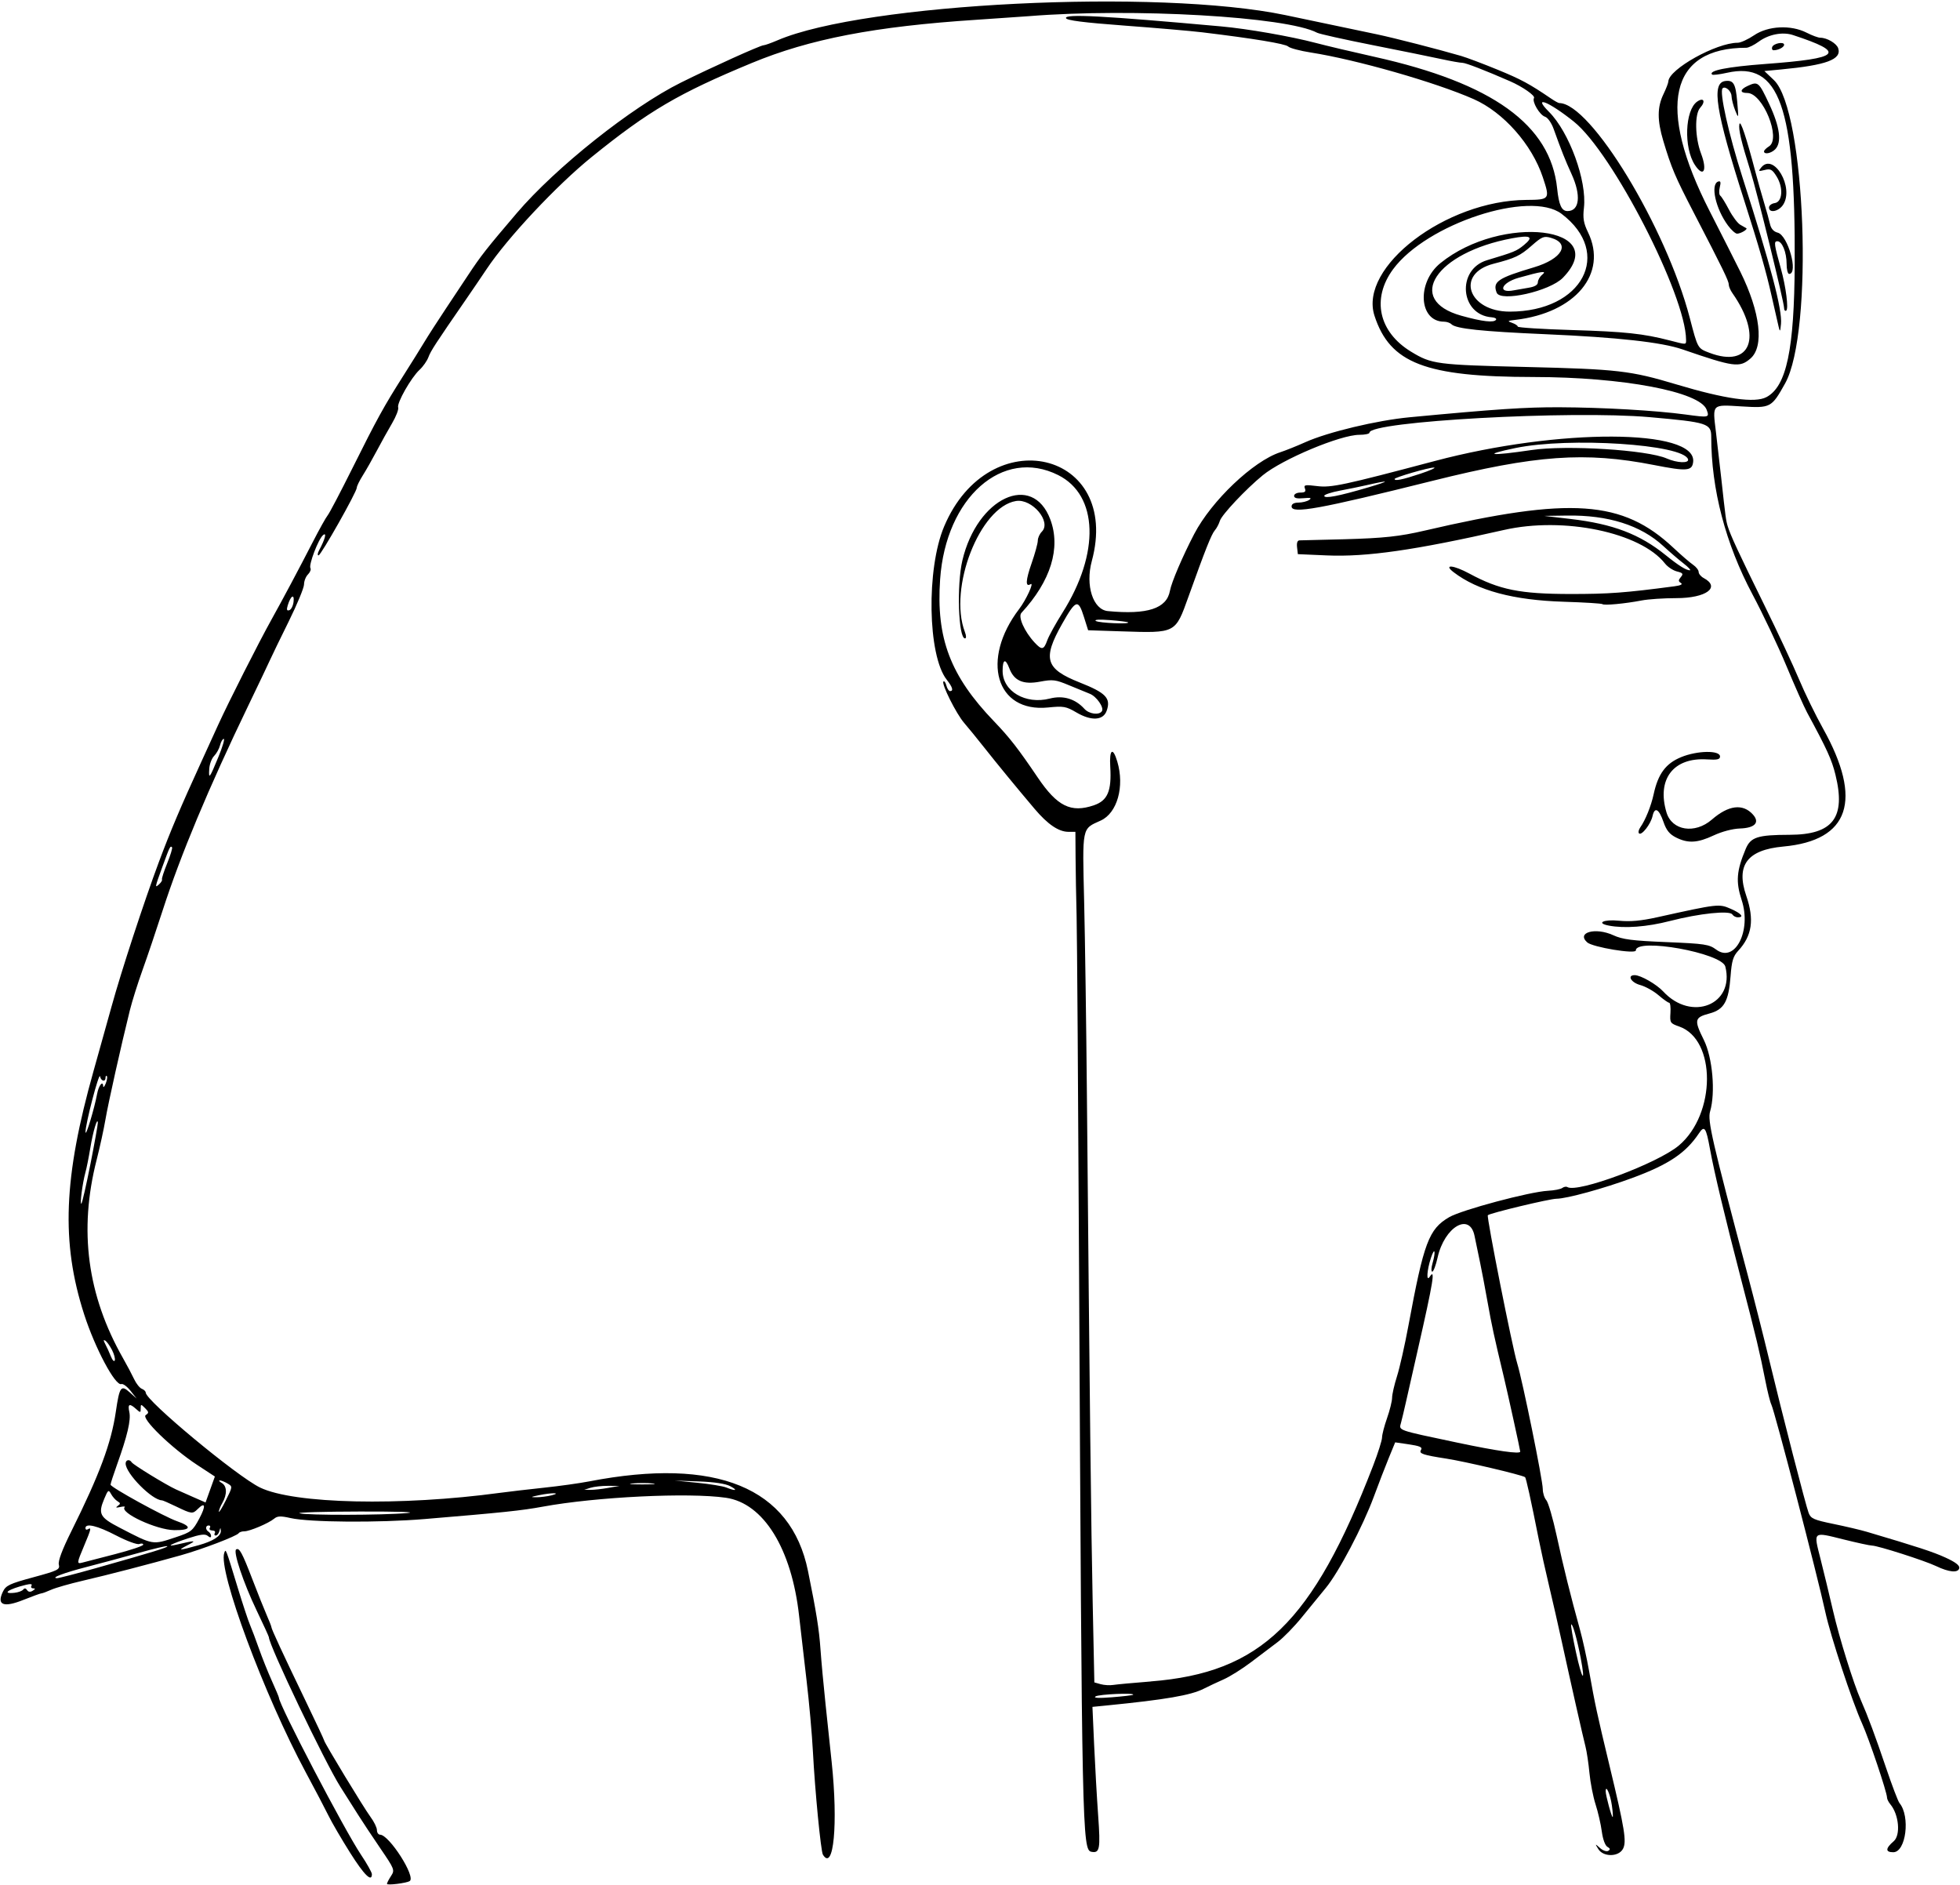 <?xml version="1.0" encoding="UTF-8" standalone="no"?>
<svg id="svg4162" xmlns:rdf="http://www.w3.org/1999/02/22-rdf-syntax-ns#" xmlns="http://www.w3.org/2000/svg" height="750" viewBox="0 0 780 750" width="780" version="1.1" xmlns:cc="http://creativecommons.org/ns#" xmlns:dc="http://purl.org/dc/elements/1.1/">
<path id="path4172" d="m154 749.59c0-0.365 0.722-1.764 1.604-3.111 1.557-2.376 1.432-2.699-4.25-11.027-3.22-4.718-7.179-10.689-8.8-13.267-1.62-2.57-4.8-7.6-7.08-11.18-6.11-9.62-28.47-56.39-28.47-59.56 0-0.261-2.207-5.078-4.905-10.705-5.226-10.901-9.417-23.414-8.112-24.221 1.262-0.78 2.416 1.353 6.492 11.99 2.107 5.5 4.662 11.888 5.678 14.195 1.016 2.307 1.846 4.434 1.846 4.725 0 0.747 4.523 10.509 13.381 28.881 4.19 8.691 7.619 16.002 7.619 16.247 0 0.799 15.807 26.857 18.439 30.396 1.409 1.894 2.561 4.257 2.561 5.25 0 0.993 0.562 1.814 1.25 1.824 3.653 0.055 14.376 16.858 11.782 18.462-1.35 0.83-9.03 1.78-9.03 1.11zm-14.65-12.35c-3.381-5.357-7.252-11.99-8.601-14.74s-5.405-10.478-9.012-17.173c-16.596-30.801-35.054-80.49-32.483-87.444 0.632-1.711 0.502-2.049 5.274 13.617 2.011 6.6 4.238 13.35 4.949 15 0.711 1.65 2.322 5.925 3.579 9.5s3.558 9.324 5.114 12.775c1.555 3.451 2.828 6.483 2.828 6.736 0 2.777 26.047 52.613 32.654 62.478 2.39 3.569 4.346 7.057 4.346 7.75 0 3.36-3.063 0.35-8.647-8.499zm188.14 0.749c-0.83-1.35-3.17-25.43-3.98-40.99-0.357-6.875-1.503-19.7-2.547-28.5-1.044-8.8-2.37-20.275-2.947-25.5-2.963-26.82-14.145-44.87-29.141-47.038-14.847-2.146-51.625-0.356-72.874 3.548-8.48 1.558-15.813 2.326-47 4.924-18.297 1.524-45.843 1.322-53.384-0.392-3.891-0.884-5.212-0.836-6.5 0.237-2.216 1.846-9.801 5.059-11.899 5.04-0.944-0.008-1.945 0.327-2.223 0.746-0.759 1.145-14.483 6.385-22.995 8.78-12.563 3.535-28.989 7.796-39 10.116-5.225 1.211-10.918 2.84-12.651 3.62-1.744 0.78-3.468 1.42-3.841 1.42-0.373 0-3.614 1.175-7.203 2.61-7.903 3.162-10.701 2.052-8.166-3.239 1.206-2.517 2.596-3.179 12.088-5.755 9.882-2.682 10.683-3.08 10.185-5.065-0.353-1.407 1.348-5.951 4.905-13.103 11.305-22.728 15.943-35.18 17.783-47.741 1.462-9.982 2.06-10.803 5.569-7.644l2.707 2.437-2.444-3.102c-1.344-1.706-2.977-2.907-3.629-2.668-2.393 0.89-10.463-14.24-14.818-27.76-9.229-28.65-8.227-54.35 3.782-96.96 2.403-8.525 5.609-20 7.125-25.5 3.882-14.083 12.885-41.574 18.83-57.5 4.591-12.298 8.607-21.777 16.948-40 1.636-3.575 4.613-10.1 6.616-14.5 4.112-9.037 16.218-32.947 21.264-42 4.491-8.057 10.885-20.062 16.512-31 2.546-4.95 5.186-9.675 5.868-10.5 0.681-0.825 5.052-9.15 9.712-18.5 9.901-19.863 12.644-24.847 20.366-37 3.145-4.95 6.902-10.974 8.349-13.386 1.447-2.413 5.361-8.488 8.697-13.5s7.254-10.914 8.707-13.114c5.107-7.735 7.336-10.576 19.374-24.69 15.49-18.177 45.7-42.193 65.34-51.957 12.17-6.049 31.66-14.853 32.89-14.853 0.52 0 3.032-0.895 5.583-1.988 34.53-14.799 151.36-20.596 202.03-10.024 14.611 3.048 23.876 4.993 36.5 7.663 7.004 1.481 24.376 5.941 33.5 8.6 2.2 0.641 8.683 3.085 14.407 5.43 9.425 3.862 12.73 5.642 21.302 11.475 1.49 1.014 2.98 1.844 3.32 1.844 12.506 0 42.521 49.388 51.962 85.5 3.204 12.255 3.101 12.072 7.826 13.87 16.46 6.261 21.316-6.355 9.138-23.74-0.81-1.14-1.46-2.69-1.46-3.43 0-1.44-2.26-6.08-13.9-28.541-7.47-14.408-8.92-17.841-12.16-28.656-2.43-8.135-2.41-13.382 0.06-18.503 1.063-2.2 1.947-4.495 1.966-5.1 0.15-4.854 19.05-15.4 27.61-15.4 1.167 0 4.101-1.342 6.522-2.982 5.57-3.775 14.63-4.216 20.9-1.018 2.156 1.1 4.592 2 5.413 2 2.696 0 6.537 2.267 7.158 4.223 1.406 4.429-4.706 6.688-22.728 8.401l-6.657 0.633 3.804 3.621c12.623 12.018 15.866 100.25 4.436 120.69-5.413 9.679-5.719 9.84-17.39 9.129-11.874-0.723-11.502-1.093-10.142 10.093 0.582 4.792 1.552 13.212 2.154 18.712 1.685 15.395 1.845 16.578 2.541 18.864 1.099 3.608 4.219 10.331 14.452 31.136 5.41 11 11.697 24.441 13.971 29.869 2.273 5.428 6.553 14.203 9.511 19.5 15.931 28.534 10.542 44.54-15.812 46.963-14.357 1.32-18.927 7.41-14.724 19.626 3.251 9.448 2.304 15.889-3.208 21.837-2.028 2.188-2.59 4.049-3.046 10.078-0.765 10.115-2.575 13.326-8.387 14.88-6.007 1.607-6.21 2.555-2.255 10.532 3.476 7.01 4.695 20.955 2.488 28.457-1.062 3.609 0.731 11.403 14.896 64.759 2.555 9.625 6.377 24.7 8.494 33.5 5.386 22.396 14.685 58.505 15.843 61.522 0.847 2.205 2.08 2.749 9.829 4.338 4.874 0.999 10.887 2.418 13.362 3.152 20.688 6.139 26.238 7.959 31.285 10.256 3.927 1.788 5.68 3.131 5.459 4.183-0.42 1.998-4.024 1.679-9.244-0.819-4.543-2.174-23.225-8.146-25.5-8.152-0.825-0.002-5.95-1.111-11.389-2.465-12.282-3.057-11.92-3.365-9.099 7.743 1.291 5.083 3.546 14.417 5.011 20.742 2.508 10.828 8.117 28.827 11.062 35.5 2.735 6.198 5.786 14.391 10 26.856 2.39 7.071 4.803 13.406 5.36 14.078 4.387 5.285 2.585 19.566-2.469 19.566-3.2 0-3.144-1.522 0.162-4.366 2.832-2.436 2.097-10.602-1.325-14.713-0.73-0.88-1.32-2.06-1.32-2.65 0-2.114-7.126-23.284-9.915-29.455-4.008-8.87-12.554-34.772-14.625-44.327-3.176-14.654-20.202-80.08-21.506-82.642-0.46-0.903-1.532-5.178-2.382-9.5-2.208-11.22-3.663-17.308-9.53-39.858-6.565-25.233-10.799-42.948-12.504-52.313-1.569-8.62-2.203-9.517-4.397-6.228-5.224 7.829-12.012 12.384-26.385 17.705-11.387 4.216-26.226 8.292-30.278 8.318-2.756 0.017-26.486 5.707-27.346 6.557-0.575 0.568 9.761 52.674 11.695 58.962 2.112 6.864 10.172 46.483 10.172 50 0 1.563 0.63 3.553 1.4 4.421 0.77 0.868 2.618 7.204 4.107 14.079 2.689 12.419 5.588 24.092 9.31 37.5 1.069 3.85 2.703 11.275 3.631 16.5 2.344 13.196 3.165 16.998 8.094 37.5 6.094 25.345 6.897 30.312 5.365 33.174-1.738 3.247-7.831 3.294-9.808 0.076-1.366-2.224-1.358-2.228 0.696-0.402 1.145 1.018 2.614 1.517 3.27 1.112 0.874-0.54 0.782-0.965-0.343-1.595-0.902-0.505-1.821-3.023-2.231-6.112-0.383-2.889-1.496-7.728-2.473-10.753-0.977-3.025-2.076-8.65-2.442-12.5-0.366-3.85-1.072-8.575-1.569-10.5-1.024-3.968-5.745-24.858-9.49-42-1.382-6.325-3.639-16.225-5.016-22s-3.175-13.875-3.997-18c-3.314-16.644-5.15-24.971-5.566-25.241-1.445-0.937-23.859-6.214-31.252-7.357-9.33-1.44-11.04-2.01-10.18-3.4 0.741-1.198-0.295-1.643-5.62-2.414l-4.62-0.669-2.582 6.292c-1.42 3.461-4.076 10.342-5.901 15.292-4.391 11.907-14.036 30.22-19.164 36.385-2.262 2.72-6.534 7.946-9.493 11.615-2.959 3.668-7.267 8.094-9.573 9.835-2.306 1.741-7.085 5.357-10.62 8.036-3.535 2.679-8.452 5.763-10.927 6.854-2.475 1.091-6.075 2.784-8 3.761-5.057 2.567-15.115 4.299-38.359 6.604l-5.859 0.581 0.675 15.164c0.371 8.34 1.092 20.996 1.601 28.122 0.951 13.305 0.631 15.011-2.701 14.375-3.621-0.691-3.779-8.092-4.89-229.83-0.357-71.225-0.802-135.35-0.99-142.5-0.187-7.15-0.371-17.612-0.409-23.25l-0.07-10.26-2.75-0.004c-3.9-0.005-8.246-2.951-13.488-9.142-7.171-8.469-14.854-17.823-20.268-24.677-2.747-3.477-6.235-7.752-7.753-9.5-3.152-3.631-9.145-15.607-8.254-16.498 0.326-0.326 0.852 0.401 1.169 1.614 0.317 1.214 0.974 2.206 1.46 2.206 1.467 0 1.005-1.576-1.336-4.552-7.576-9.631-8.154-44.049-1.024-60.948 17.934-42.503 70.654-30.138 58.765 13.782-2.619 9.676 0.483 19.317 6.397 19.881 15.757 1.503 23.417-1.005 24.706-8.087 0.616-3.384 5.056-13.771 9.649-22.576 6.924-13.271 23.467-28.995 34.225-32.532 2.2-0.723 6.7-2.527 10-4.008 8.956-4.02 28.501-8.693 41.5-9.922 34.262-3.24 46.131-4.032 59.624-3.979 17.339 0.068 38.355 1.28 50.247 2.896 9.355 1.272 9.506 1.237 8.336-1.925-2.656-7.179-33.386-12.981-68.916-13.01-43.024-0.036-57.127-5.472-63.268-24.388-6.299-19.4 28.372-45.85 60.394-46.076 9.384-0.066 9.515-0.245 6.604-8.993-4.34-13.071-15.67-25.883-27.51-31.108-15.19-6.705-46.68-15.715-64.83-18.55-4.31-0.673-8.37-1.751-9.01-2.396-1.08-1.074-13.93-3.196-34.16-5.638-4.4-0.532-18.31-1.734-30.92-2.672-16.28-1.212-23.04-2.071-23.33-2.965-0.6-1.778 14.82-0.959 61.75 3.282 10.48 0.947 27.658 3.945 37.549 6.552 4.373 1.153 14.926 3.649 23.451 5.546 47.018 10.463 70.088 27.084 72.704 52.379 0.685 6.619 1.777 9 4.132 9 4.798 0 5.479-6.256 1.603-14.728-2.496-5.457-4.046-9.362-7.141-17.989-0.849-2.367-2.348-4.482-3.416-4.821-2.136-0.678-5.276-6.016-4.385-7.456 0.565-0.913-4.509-4.464-9.496-6.645-9.998-4.373-17.728-7.364-19-7.351-0.825 0.008-4.65-0.672-8.5-1.511-3.85-0.84-16.143-3.335-27.317-5.546-11.175-2.211-21.075-4.42-22-4.909-12.1-6.406-73.3-9.928-114.66-6.6-2.75 0.221-12.2 0.873-21 1.449-40.33 2.638-66.25 7.627-89.34 17.196-29.16 12.086-40.96 19.012-63.71 37.412-13.894 11.237-33.481 32.123-41.754 44.524-2.01 3.012-5.673 8.401-8.141 11.976-12.289 17.801-14.13 20.629-15.056 23.131-0.55 1.486-2.141 3.754-3.536 5.039-3.343 3.081-9.116 13.243-8.505 14.97 0.265 0.748-0.843 3.61-2.462 6.36s-4.36 7.683-6.092 10.963-4.22 7.658-5.528 9.73c-1.31 2.08-2.38 4.26-2.38 4.86 0 1.69-14.27 26.95-15.23 26.95-0.465 0-0.379-0.87 0.19-1.933 2.435-4.549 3.193-7.443 1.606-6.125-1.859 1.543-5.804 11.869-5.019 13.139 0.317 0.514-0.126 1.638-0.986 2.498-0.86 0.86-1.564 2.648-1.564 3.973s-2.731 7.93-6.068 14.679c-3.337 6.748-6.672 13.62-7.41 15.27-0.738 1.65-4.705 9.975-8.815 18.5-15.713 32.593-26.881 59.327-34.046 81.5-2.488 7.7-6.061 18.275-7.94 23.5-1.879 5.225-4.143 12.425-5.031 16-3.505 14.11-8.59 36.862-9.723 43.5-0.657 3.85-2.23 11.05-3.496 16-7.18 28.074-3.734 53.931 10.529 79 1.565 2.75 3.534 6.469 4.377 8.264 0.843 1.795 2.228 3.531 3.078 3.857 0.854 0.33 1.549 1.01 1.549 1.52 0 3.171 36.36 33.353 45.5 37.768 13.514 6.528 55.864 7.461 95.5 2.103 3.575-0.483 11.45-1.401 17.5-2.041 6.05-0.639 14.15-1.77 18-2.514 50.529-9.758 80.286 2.428 87.05 35.647 3.313 16.269 4.426 23.234 4.974 31.135 0.316 4.544 1.218 14.337 2.005 21.762 0.787 7.425 1.89 17.852 2.451 23.17 2.593 24.597 0.781 43.725-3.488 36.818zm313.95-19.74c-0.61-4.32-2.44-8.41-2.44-5.46 0 1.62 2.33 10.21 2.77 10.21 0.195 0 0.049-2.138-0.324-4.75zm-190.52-43.89c0.997-0.862-13.566-0.233-14.917 0.644-1.001 0.65 1.163 0.765 6.5 0.345 4.4-0.346 8.188-0.791 8.417-0.989zm7.08-5.32c43.806-3.461 64.313-23.354 88.429-85.78 1.96-5.09 3.57-10.16 3.57-11.28 0-1.117 0.9-4.592 2-7.722s2-6.772 2-8.094 0.878-5.162 1.95-8.535 3.118-12.431 4.545-20.131c6.154-33.202 8.115-38.429 16.2-43.167 4.916-2.881 32.048-10.138 39.305-10.513 2.475-0.128 5.043-0.628 5.706-1.112 0.663-0.484 1.576-0.651 2.029-0.371 4.003 2.474 35.946-9.424 44.379-16.531 14.851-12.516 14.942-42.171 0.146-47.35-3.591-1.257-3.748-1.498-3.491-5.385 0.147-2.238-0.077-4.071-0.5-4.072-0.422-0.001-2.343-1.358-4.268-3.015s-5.188-3.473-7.25-4.036c-3.68-0.99-5.33-3.93-2.21-3.93 2.379 0 8.692 3.617 11.378 6.519 11.244 12.147 28.493 5.208 24.693-9.934-1.36-5.418-35.611-11.588-35.611-6.415-0 1.562-17.219-1.29-19.349-3.205-4.418-3.971 3.278-6.098 10.349-2.861 3.705 1.696 7.451 2.181 21.193 2.748 15.286 0.63 16.956 0.883 19.819 2.999 7.428 5.492 14.098-7.528 10.101-19.72-2.396-7.309-2.056-11.625 1.603-20.349 1.976-4.711 4.727-5.598 17.457-5.628 17.282-0.041 22.461-6.816 18.264-23.895-1.479-6.02-3.33-10.079-11.288-24.759-1.193-2.2-4.89-10.525-8.216-18.5s-9.406-20.8-13.511-28.5c-10.7-20.07-16.42-41.9-16.42-62.65 0-5.378-1.442-5.842-24.5-7.879-31.294-2.765-111.5 1.671-111.5 6.166 0 0.475-1.814 0.863-4.032 0.863-7.522 0-30.581 9.661-38.468 16.117-6.691 5.477-16.306 15.692-17.042 18.106-0.382 1.252-1.283 2.952-2.003 3.777-1.352 1.55-3.774 7.644-10.507 26.435-5.247 14.646-4.917 14.475-26.684 13.763l-13.236-0.433-1.697-5.382c-2.254-7.152-3.187-6.843-8.672 2.868-7.858 13.914-6.658 17.882 7.048 23.306 10.416 4.122 12.444 6.251 10.703 11.234-1.359 3.888-6.117 4.158-12.045 0.684-4.147-2.43-5.124-2.601-11.319-1.979-20.708 2.08-26.871-18.993-11.462-39.194 2.786-3.653 6.084-10.832 4.536-9.875-2.113 1.306-1.979-1.481 0.397-8.283 1.365-3.908 2.482-7.981 2.482-9.053s0.719-2.666 1.598-3.545c3.952-3.952-3.871-13.249-10.274-12.21-14.374 2.333-26.989 34.634-20.349 52.1 0.589 1.549 0.607 2.565 0.045 2.565-2.627 0-3.337-21.271-1.036-31.026 5.9-25.013 27.901-35.261 34.995-16.3 4.254 11.37 0.177 24.539-11.51 37.183-1.418 1.534 1.192 7.404 5.233 11.766 2.905 3.136 3.669 3.005 5.071-0.873 0.646-1.788 3.364-6.717 6.039-10.953 14.978-23.72 14.265-46.774-1.693-54.774-22.105-11.082-44.736 8.893-46.995 41.478-1.625 23.446 4.043 38.379 21.448 56.5 6.203 6.458 9.607 10.832 17.39 22.339 7.772 11.492 13.208 14.186 22.346 11.072 5.478-1.866 7.1-5.676 6.525-15.325-0.415-6.972 1.013-8.039 2.792-2.086 2.97 9.935-0.009 20.517-6.613 23.495-7.546 3.403-7.291 2.153-6.572 32.195 0.353 14.745 0.848 49.535 1.1 77.31 1.11 122.38 1.67 171.59 2.294 201.46l0.667 31.956 2.5 0.704c1.375 0.387 3.625 0.525 5 0.306 1.375-0.219 8.125-0.843 15-1.386zm182.25-300.74c-5.238-1.009-2.07-2.553 4-1.948 4.497 0.447 8.775 0.063 15.25-1.371 24.281-5.375 24.592-5.411 29.25-3.368 4.253 1.866 5.518 3.393 2.809 3.393-0.793 0-1.756-0.51-2.142-1.134-1.043-1.688-13.152-0.427-24.796 2.581-9.161 2.367-18.138 3.047-24.372 1.847zm26.767-35.046c-2.606-1.308-3.866-2.861-5.003-6.166-1.816-5.275-3.517-6.198-4.369-2.371-0.719 3.23-4.37 7.897-5.384 6.883-0.379-0.379-0.15-1.456 0.51-2.392 2.048-2.906 4.305-8.504 5.322-13.202 1.752-8.094 4.825-12.236 10.938-14.743 6.42-2.64 15.47-2.79 15.47-0.26 0 1.183-1.092 1.429-5.165 1.166-13.4-0.867-20.095 7.889-16.136 21.102 2.179 7.274 11.31 8.703 18.073 2.829 6.604-5.735 12.298-6.441 16.299-2.019 2.88 3.183 0.836 5.385-5.18 5.582-2.875 0.094-7.158 1.223-10.391 2.74-6.464 3.033-10.209 3.245-14.983 0.849zm-29.298-92.862c-0.272-0.272-7.182-0.701-15.357-0.954-20.091-0.621-34.29-4.422-43.861-11.741-4.267-3.263-0.108-2.9 6.277 0.548 11.923 6.439 20.141 8.096 40.222 8.11 15.239 0.01 21.715-0.47 41.37-3.07 2.519-0.333 3.414-0.794 2.564-1.319-1.06-0.655-1.066-1.097-0.032-2.342 1.083-1.306 0.851-1.641-1.553-2.244-1.555-0.39-3.694-1.812-4.754-3.16-9.75-12.39-40.3-18.75-64.1-13.34-35.28 8.02-54.68 10.81-70.5 10.12l-11.5-0.5-0.316-2.75c-0.204-1.772 0.152-2.745 1-2.737 0.724 0.007 8.741-0.193 17.816-0.445 15.748-0.437 21.952-1.105 32-3.446 58.178-13.555 78.739-12.125 99 6.888 3.025 2.839 6.513 5.849 7.75 6.69 1.238 0.841 2.25 2.137 2.25 2.879 0 0.742 0.9 1.831 2 2.42 6.878 3.681 1.001 8-10.885 8-4.959 0-11.176 0.418-13.816 0.929-6.566 1.271-14.98 2.058-15.58 1.458zm32.288-16.183c-1.921-1.487-5.564-4.612-8.096-6.946-8.977-8.274-21.92-12.366-38.345-12.123l-9.066 0.134 10.5 1.224c16.869 1.966 27.548 6.03 37.917 14.43 5.021 4.068 8.13 6.013 9.583 5.996 0.55-0.006-0.572-1.228-2.493-2.715zm-156.01-22.7c0-0.976 0.972-1.514 2.75-1.524 1.512-0.008 3.425-0.487 4.25-1.065 1.134-0.793 0.585-0.96-2.25-0.685-2.596 0.252-3.75-0.036-3.75-0.935 0-0.715 1.111-1.299 2.469-1.299 1.874 0 2.317-0.394 1.841-1.635-0.552-1.439 0.032-1.553 4.87-0.948 5.584 0.698 10.456-0.341 46.82-9.986 49.415-13.106 104.34-12.902 102.81 0.382-0.418 3.623-2.489 3.785-15.567 1.223-27.478-5.383-46.975-3.989-88.244 6.31-44.973 11.224-56 13.225-56 10.163zm30.5-7.573c9.21-2.719 8.788-3.061-1-0.811-2.2 0.506-6.812 1.451-10.25 2.1s-6.25 1.579-6.25 2.066c0 1.221 5.699 0.129 17.5-3.355zm20.619-5.392c4.059-1.351 6.551-2.475 5.536-2.5-2.04-0.05-15.66 3.91-15.66 4.55 0 0.907 3.132 0.272 10.119-2.053zm106.65-5.8c-1.883-5.961-47.216-8.908-68.702-4.466-13.577 2.807-10.078 3.239 6.43 0.793 13.92-2.062 45.986-0.061 53.795 3.357 4.143 1.813 9.007 1.995 8.477 0.316zm-42.727 476.91c-1.45-7.57-3.227-13.813-3.774-13.266-0.225 0.225 0.631 5.19 1.901 11.034 2.416 11.118 3.918 12.908 1.873 2.232zm-619.79-27.16c0.485-0.647 1.024-0.577 1.526 0.197 0.512 0.789 1.278 0.88 2.25 0.265 1.086-0.687 1.129-0.936 0.165-0.947-0.72-0.008-1.02-0.483-0.666-1.055 0.422-0.683-0.331-0.804-2.191-0.354-6.944 1.68-9.907 3.74-4.584 3.18 1.512-0.16 3.087-0.74 3.5-1.29zm28.954-8.534c22.665-6.396 28.81-8.285 28.374-8.722-0.224-0.224-5.284 0.962-11.243 2.636-5.959 1.675-15.254 4.182-20.656 5.572-9.202 2.368-14.715 4.448-11.975 4.517 0.662 0.017 7.637-1.785 15.5-4.004zm7.546-5.55c6.188-1.602 11.25-3.3 11.25-3.774 0-0.474-0.699-0.594-1.552-0.266-0.857 0.329-4.985-1.192-9.213-3.393-7.503-3.91-12.235-5.04-12.235-2.93 0 0.582 0.45 0.781 1 0.441 1.46-0.902 1.271-0.084-1.5 6.5-2.974 7.066-3.007 7.364-0.75 6.784 0.963-0.247 6.812-1.76 13-3.362zm33.25-3.55c5.835-1.63 9.029-3.692 8.884-5.736-0.099-1.391-0.184-1.374-0.573 0.115-0.252 0.963-0.901 1.75-1.443 1.75-0.542 0-0.708-0.45-0.368-1s-0.11-1-1-1-1.34-0.45-1-1c0.34-0.55 0.141-1-0.441-1-1.341 0-1.381 1.683-0.059 2.5 0.55 0.34 1 1.097 1 1.681 0 0.724-0.43 0.707-1.347-0.055-1.011-0.839-2.945-0.596-7.75 0.975-6.859 2.243-9.326 3.63-4.402 2.476 7.445-1.746 7.987-1.698 4 0.35-4.124 2.119-3.249 2.107 4.5-0.057zm-9-3.208c6.082-2.024 6.681-2.501 9.313-7.413 2.723-5.081 2.41-6.831-0.671-3.75-1.976 1.976-2.382 1.928-8.451-1-2.85-1.38-5.416-2.5-5.702-2.5-3.915 0-14.49-10.69-14.49-14.65 0-1.508 1.591-1.818 2.423-0.471 0.604 0.978 13.69 8.988 17.577 10.76 1.375 0.627 4.594 2.055 7.152 3.175l4.652 2.035 1.856-5.164 1.856-5.164-7.009-4.591c-10.179-6.67-22.463-18.57-20.508-19.86 1.314-0.871 1.283-1.211-0.25-2.744-1.667-1.667-1.75-1.662-1.75 0.119 0 1.748-0.119 1.762-1.829 0.214-2.65-2.398-3.416-2.045-2.693 1.245 0.687 3.13-0.785 9.412-4.883 20.832-1.427 3.97-2.595 7.58-2.595 8.02 0 1.033 21.403 12.796 26.48 14.553 6.082 2.105 5.587 3.628-1.152 3.547-7.022-0.084-21.866-6.985-19.695-9.156 0.311-0.311-0.492-0.331-1.784-0.046-1.703 0.376-1.972 0.252-0.979-0.451 1.151-0.815 1.137-1.109-0.089-1.837-0.802-0.477-1.954-1.767-2.559-2.867-1.018-1.851-1.22-1.714-2.717 1.852-2.537 6.043-1.815 7.413 6.05 11.491 13.596 7.048 13.032 6.952 22.445 3.82zm92-9.597c4.387-0.394-3.413-0.651-18.79-0.619-14.46 0.029-25.26 0.346-24 0.704 2.974 0.844 33.101 0.785 42.79-0.085zm-71.443-11.77c-1.131-0.67-2.507-1.22-3.057-1.22-0.55-0.003-0.212 0.454 0.75 1.014 2.101 1.224 2.204 4.501 0.25 7.92-0.786 1.375-1.417 2.95-1.401 3.5 0.015 0.55 1.262-1.475 2.771-4.5 2.733-5.48 2.736-5.504 0.687-6.715zm128.94 4.71c4.159-1.058 0.066-1.105-5-0.057-3.363 0.696-3.522 0.827-1 0.824 1.65-0.002 4.35-0.347 6-0.767zm22.5-2.949 4.5-0.801-4.5-0.025c-2.475-0.014-5.625 0.335-7 0.775l-2.5 0.801 2.5 0.026c1.375 0.014 4.525-0.335 7-0.775zm48.646-0.677c-1.833-0.993-6.303-1.674-12.5-1.903l-9.646-0.357 9.011 0.887c4.956 0.488 10.131 1.334 11.5 1.88 3.831 1.528 4.823 1.221 1.635-0.507zm-30.87-1.101c-2.048-0.215-5.648-0.218-8-0.007-2.352 0.211-0.676 0.387 3.724 0.391 4.4 0.004 6.324-0.169 4.276-0.384zm345.22-12.67c0-0.583-4.971-23.205-6.505-29.604-3.928-16.382-4.799-20.394-6.513-30-1.03-5.775-2.353-12.75-2.94-15.5s-1.591-7.588-2.231-10.75c-1.918-9.476-11.962-3.591-14.692 8.608-0.694 3.103-1.649 5.642-2.121 5.642-0.472 0-0.44-1.46 0.072-3.243 1.411-4.92 0.907-6.823-0.598-2.257-1.627 4.936-1.93 9.756-0.472 7.5 2.296-3.554 1.39 1.978-4.753 29-1.938 8.525-4.078 17.975-4.756 21s-1.55 6.68-1.938 8.122c-0.848 3.149-1.922 2.77 22.447 7.917 15.796 3.336 25 4.648 25 3.564zm-560.43-40.47c-0.854-1.652-2.052-3.312-2.66-3.688-0.808-0.499-0.81-0.129-0.008 1.369 0.604 1.129 1.603 3.321 2.219 4.871 0.616 1.55 1.319 2.285 1.562 1.635 0.243-0.65-0.258-2.534-1.112-4.187zm-8.567-73.973c1.649-8.345 2.97-15.732 2.936-16.416-0.128-2.512-1.915 3.481-2.988 10.022-0.608 3.704-1.483 8.085-1.946 9.735-1.167 4.163-2.319 13.127-1.595 12.416 0.327-0.321 1.944-7.412 3.594-15.757zm2.66-27.932c0.618-3.322 2.287-5.43 2.402-3.035 0.035 0.72 0.495 0.231 1.022-1.086 0.527-1.317 0.723-2.63 0.437-2.917-0.287-0.29-0.522 0-0.522 0.64 0 1.808-1.813 1.375-2.178-0.52-0.38-1.972-5.908 19.228-5.785 22.186 0.084 2.031 3.511-9.288 4.624-15.274zm25.803-85.269c-0.179-0.299 0.754-3.2 2.074-6.448 1.32-3.248 2.189-6.116 1.931-6.374-0.698-0.698-0.912-0.268-3.806 7.672-3.083 8.459-3.127 8.7-1.268 6.982 0.767-0.709 1.248-1.534 1.069-1.833zm22.459-48.77c1.63-3.96 2.588-7.19 2.129-7.19-0.459 0-1.12 1.136-1.469 2.525-0.349 1.389-1.41 3.305-2.358 4.257-0.949 0.952-1.824 3.253-1.945 5.112-0.287 4.392 0.093 3.901 3.643-4.707zm351.61-18.23c0.902-1.459-2.189-5.875-4.83-6.9-1.208-0.469-4.897-1.982-8.197-3.361-5.455-2.28-6.516-2.412-11.688-1.446-6.646 1.242-10.271-0.355-12.159-5.355-1.529-4.051-2.654-3.602-2.654 1.058 0 8.113 9.142 13.478 18.763 11.012 5.329-1.366 10.146 0.068 13.801 4.107 1.878 2.076 5.911 2.588 6.963 0.885zm10.389-35.324c-0.229-0.202-3.518-0.605-7.308-0.896-4.148-0.318-6.337-0.178-5.5 0.352 1.298 0.822 13.72 1.349 12.808 0.544zm-332.09-8.209c0.373-3.332-1.162-2.376-2.32 1.445-0.533 1.759-0.369 2.254 0.638 1.923 0.745-0.245 1.502-1.761 1.682-3.368zm586.16-81.416c7.974-4.267 11.065-18.876 11.232-53.084 0.306-62.568-6.092-80.627-26.913-75.968-3.004 0.672-5.69 0.994-5.969 0.714-1.575-1.575 6.027-3.088 21.174-4.212 30.238-2.245 32.376-4.487 10.989-11.52-4.107-1.351-9.652-0.277-13.597 2.634-1.82 1.337-4.04 2.43-4.94 2.43-30.55 0-35.823 23.476-14.598 65 4.92 9.625 10.425 20.498 12.233 24.163 7.966 16.142 9.541 29.737 3.997 34.506-4.314 3.711-6.568 3.407-27.044-3.648-8.274-2.851-25.836-4.795-54.554-6.041-25.348-1.099-35.603-2.184-37.372-3.953-0.57-0.57-1.89-1.03-2.95-1.03-10.023 0-10.992-15.562-1.45-23.3 24.356-19.751 68.437-14.496 48.753 5.813-5.202 5.367-24.889 9.793-26.372 5.928-1.672-4.357 0.456-5.801 14.846-10.077 11.181-3.322 14.699-9.453 6.735-11.737-2.78-0.797-3.566-0.473-7.73 3.193-4.511 3.971-6.536 4.928-15.086 7.127-15.28 3.93-10.16 19.05 6.45 19.05 28.949 0 41.277-23.274 20.614-38.917-12.602-9.54-53.701 3.968-67.027 22.03-8.664 11.743-5.775 24.978 7.169 32.843 8.153 4.954 10.055 5.205 45.914 6.069 36.245 0.873 41.43 1.474 59.473 6.883 19.662 5.895 31.417 7.559 36.014 5.099zm4.83-28.01c-0.334-1.375-1.617-7-2.852-12.5-2.166-9.649-4.843-18.958-10.927-38-11.279-35.302-13.055-46.521-7.482-47.256 3.311-0.436 4.154 1.017 4.787 8.256 0.588 6.726 0.557 6.863-0.791 3.5-0.772-1.925-1.437-4.527-1.479-5.781-0.067-2.015-2.505-4.123-3.555-3.073-1.356 1.357 2.407 18.213 7.89 35.342 11.332 35.399 15.886 52.713 15.355 58.377-0.299 3.197-0.414 3.334-0.948 1.136zm2.18-7.41c0-2.34-10.75-46.121-13.41-54.59-3.68-11.738-4.822-16.608-4.369-18.63 0.397-1.773 2.732 5.224 6.385 19.13 0.867 3.3 2.389 8.7 3.384 12 0.994 3.3 2.084 7.231 2.422 8.735 0.4 1.782 1.455 2.946 3.028 3.341 4.09 1.024 8.36 16.424 4.56 16.424-0.55 0-1-1.779-1-3.953 0-4.69-1.78-9.05-3.68-9.05-1.464 0-1.317 1.147 1.388 10.849 2.027 7.272 3.152 16.12 2.13 16.751-0.46 0.28-0.84-0.17-0.84-1.01zm-22.32-32.84c-4.941-6.643-7.12-16.456-3.891-17.52 0.947-0.312 1.112 0.298 0.615 2.279-0.373 1.488-0.281 2.998 0.206 3.356 0.487 0.358 2.045 2.87 3.461 5.582s3.442 5.408 4.5 5.992c1.058 0.584 2.136 1.198 2.395 1.365 0.671 0.434-2.237 2.162-3.67 2.18-0.66 0.008-2.287-1.447-3.616-3.235zm16.32-7.18c0-0.787 1.012-1.574 2.25-1.75 3.12-0.443 3.535-6.121 0.775-10.589-1.739-2.816-2.402-3.175-4.772-2.584-2.511 0.625-2.629 0.535-1.34-1.028 4.967-6.027 13.18 8.014 8.693 14.861-1.78 2.705-5.61 3.451-5.61 1.091zm-29.516-16.954c-4.483-6.842-3.948-21.777 0.903-25.174 2.625-1.839 3.5-0.079 1.216 2.445-2.264 2.501-2.079 11.837 0.36 18.258 2.574 6.775 0.95 9.704-2.479 4.471zm27.52-5.375c0-0.418 0.9-1.321 2-2.009 4.91-3.069-2.49-21.232-8.65-21.232-3.084 0-2.986-1.387 0.202-2.84 4.07-1.854 4.381-1.59 8.518 7.237 4.271 9.115 5.084 15.311 2.364 18.031-1.63 1.629-4.43 2.143-4.43 0.813zm3.24-41.491c0.49-1.486 4.76-2.317 4.76-0.927 0 0.97-2.31 2.177-4.17 2.177-0.551 0-0.816-0.562-0.59-1.25zm-34.255 116.5c-0.104-17.761-29.292-74.544-44.636-86.837-10.015-8.023-16.661-10.654-9.942-3.935 8.101 8.101 15.175 27.491 13.933 38.191-0.481 4.14-0.157 6.085 1.625 9.767 7.965 16.453-5.018 32.073-28.969 34.854-3.097 0.36-3.241 0.495-1.25 1.175 1.238 0.423 2.25 1.094 2.25 1.492 0 0.398 9.743 1.017 21.652 1.375 20.96 0.631 28.324 1.415 38.848 4.14 6.743 1.746 6.501 1.754 6.49-0.223zm-75.618-8.042c0.269-0.436-0.492-0.862-1.691-0.947-12.643-0.894-14.15-19.048-1.887-22.726 10.825-3.248 11.717-3.614 14.667-6.026 4.037-3.3 2.688-4.069-4.716-2.689-30.372 5.662-42.769 24.52-20.245 30.798 8.482 2.364 13.068 2.89 13.872 1.589zm12.89-12.7c2.513-0.404 3.75-1.129 3.75-2.197 0-0.877 0.787-2.237 1.75-3.023 2.035-1.661-0.144-1.369-9.449 1.263-6.947 1.966-8.529 6.302-1.809 4.961 1.105-0.22 3.696-0.672 5.758-1.004z"/>
</svg>
